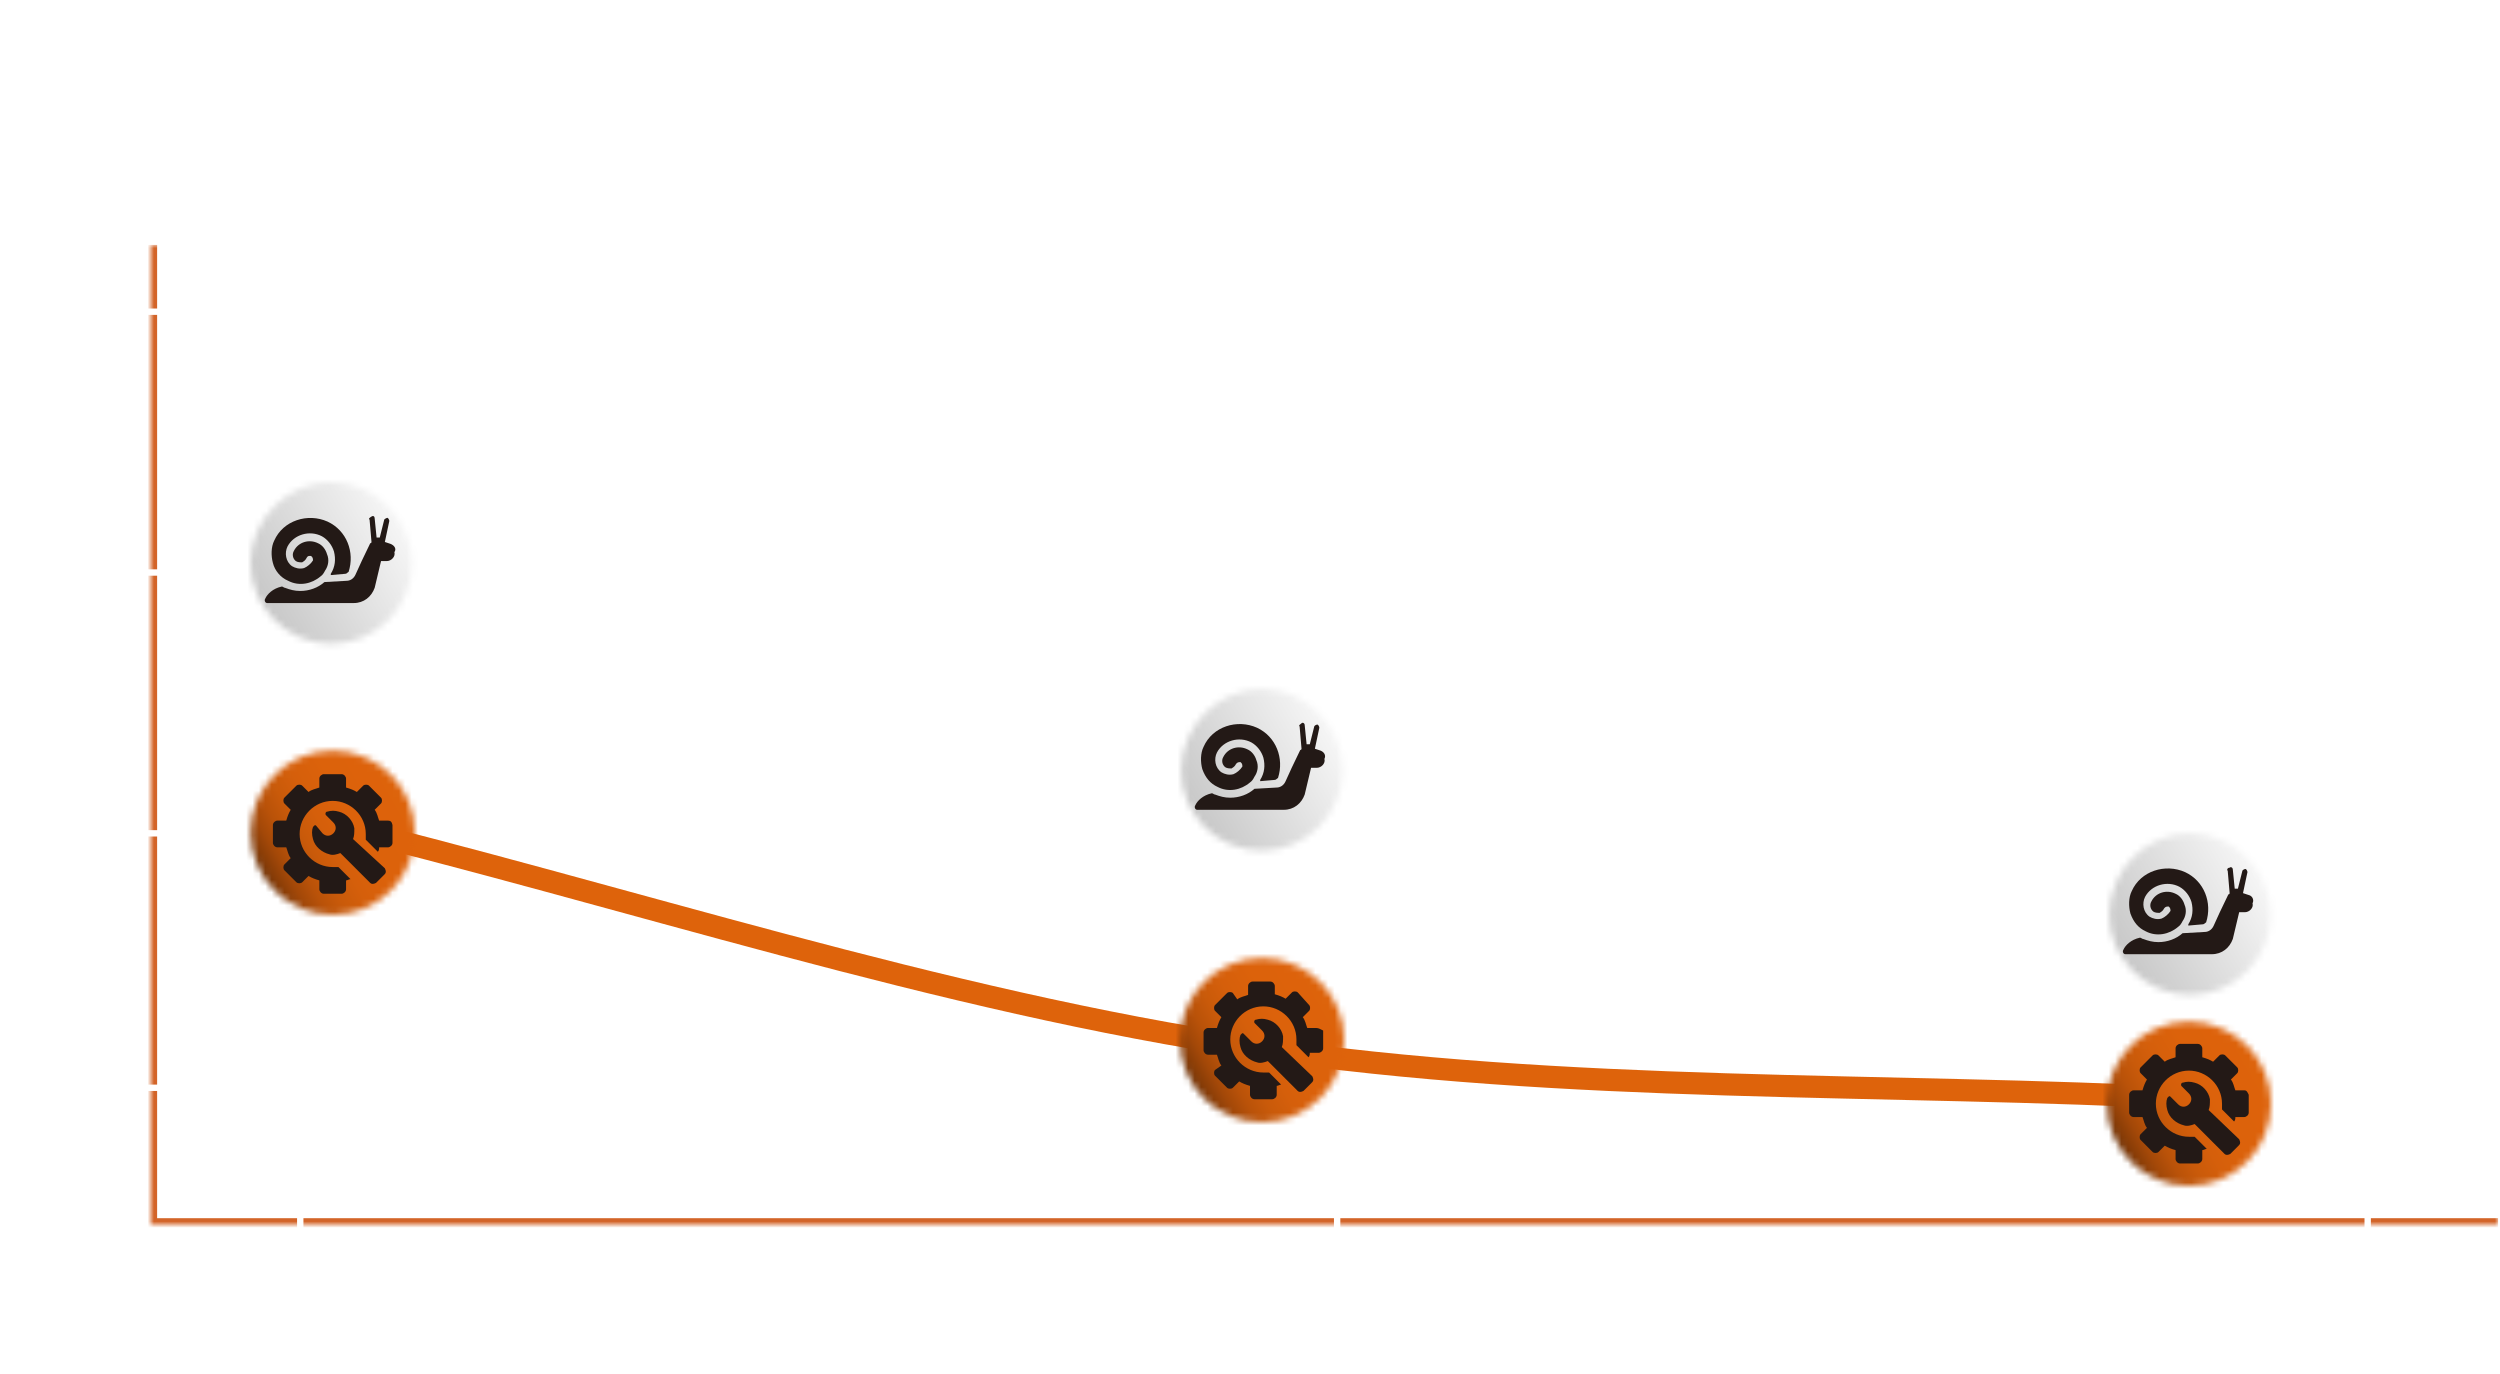 <?xml version="1.0" encoding="utf-8"?>
<!-- Generator: Adobe Illustrator 24.0.1, SVG Export Plug-In . SVG Version: 6.00 Build 0)  -->
<svg version="1.1" id="Layer_1" xmlns="http://www.w3.org/2000/svg" xmlns:xlink="http://www.w3.org/1999/xlink" x="0px" y="0px"
	 viewBox="0 0 393 216" style="enable-background:new 0 0 393 216;" xml:space="preserve">
<style type="text/css">
	.st0{fill:#FFFFFF;}
	.st1{fill:#FFFFFF;filter:url(#Adobe_OpacityMaskFilter);}
	.st2{mask:url(#path-2-inside-1_348_1346_1_);fill:#D36428;}
	.st3{fill:none;stroke:#FFFFFF;}
	.st4{fill:none;stroke:#FFFFFF;stroke-width:3.49;stroke-linecap:round;stroke-linejoin:round;stroke-miterlimit:10;}
	.st5{fill:#FFFFFF;filter:url(#Adobe_OpacityMaskFilter_1_);}
	.st6{mask:url(#mask4_348_1346_1_);}
	.st7{fill:#FFFFFF;filter:url(#Adobe_OpacityMaskFilter_2_);}
	.st8{mask:url(#mask5_348_1346_1_);}
	.st9{fill:url(#SVGID_1_);}
	.st10{fill:#231916;}
	.st11{fill:#FFFFFF;filter:url(#Adobe_OpacityMaskFilter_3_);}
	.st12{mask:url(#mask6_348_1346_1_);}
	.st13{fill:#FFFFFF;filter:url(#Adobe_OpacityMaskFilter_4_);}
	.st14{mask:url(#mask7_348_1346_1_);}
	.st15{fill:url(#SVGID_2_);}
	.st16{fill:#FFFFFF;filter:url(#Adobe_OpacityMaskFilter_5_);}
	.st17{mask:url(#mask8_348_1346_1_);}
	.st18{fill:#FFFFFF;filter:url(#Adobe_OpacityMaskFilter_6_);}
	.st19{mask:url(#mask9_348_1346_1_);}
	.st20{fill:url(#SVGID_3_);}
	.st21{fill:none;stroke:#DE630B;stroke-width:3.49;stroke-linecap:round;stroke-linejoin:round;stroke-miterlimit:10;}
	.st22{fill:#FFFFFF;filter:url(#Adobe_OpacityMaskFilter_7_);}
	.st23{mask:url(#mask0_348_1346_1_);}
	.st24{fill:#FFFFFF;filter:url(#Adobe_OpacityMaskFilter_8_);}
	.st25{mask:url(#mask1_348_1346_1_);}
	.st26{fill:url(#SVGID_4_);}
	.st27{fill:#FFFFFF;filter:url(#Adobe_OpacityMaskFilter_9_);}
	.st28{mask:url(#mask2_348_1346_1_);}
	.st29{fill:#FFFFFF;filter:url(#Adobe_OpacityMaskFilter_10_);}
	.st30{mask:url(#mask3_348_1346_1_);}
	.st31{fill:url(#SVGID_5_);}
	.st32{fill:#FFFFFF;filter:url(#Adobe_OpacityMaskFilter_11_);}
	.st33{mask:url(#mask10_348_1346_1_);}
	.st34{fill:#FFFFFF;filter:url(#Adobe_OpacityMaskFilter_12_);}
	.st35{mask:url(#mask11_348_1346_1_);}
	.st36{fill:url(#SVGID_6_);}
</style>
<g>
	<path class="st0" d="M10.6,12.6H4v5.9H1.5v-14H4v5.8h6.7V4.5h2.5v14h-2.5V12.6z M16.8,4.5h2.5v14h-2.5V4.5z M35.2,16.3
		c-0.4,0.4-0.7,0.7-1.1,1c-0.4,0.3-0.8,0.6-1.3,0.8c-0.5,0.2-1,0.4-1.5,0.5c-0.5,0.1-1.1,0.2-1.8,0.2c-1,0-2-0.2-2.8-0.6
		c-0.9-0.4-1.6-0.9-2.3-1.5c-0.6-0.7-1.1-1.4-1.5-2.3c-0.4-0.9-0.5-1.8-0.5-2.8c0-1,0.2-1.9,0.5-2.8c0.4-0.9,0.9-1.6,1.5-2.3
		c0.6-0.7,1.4-1.2,2.3-1.6c0.9-0.4,1.9-0.6,2.9-0.6c0.6,0,1.2,0.1,1.7,0.2c0.5,0.1,1,0.3,1.5,0.5c0.4,0.2,0.8,0.4,1.2,0.7
		c0.4,0.3,0.7,0.6,1.1,0.9l-1.6,1.8C33,7.8,32.4,7.4,31.8,7c-0.6-0.3-1.3-0.5-2.1-0.5c-0.7,0-1.3,0.1-1.9,0.4
		c-0.6,0.3-1,0.6-1.5,1.1c-0.4,0.4-0.7,1-1,1.6c-0.2,0.6-0.3,1.2-0.3,1.9c0,0.7,0.1,1.3,0.3,2c0.2,0.6,0.5,1.1,1,1.6
		c0.4,0.5,0.9,0.8,1.5,1.1c0.6,0.3,1.2,0.4,1.9,0.4c0.9,0,1.6-0.2,2.2-0.5c0.6-0.3,1.2-0.8,1.8-1.3L35.2,16.3z"/>
	<defs>
		<filter id="Adobe_OpacityMaskFilter" filterUnits="userSpaceOnUse" x="22.7" y="38.5" width="370" height="155">
			<feColorMatrix  type="matrix" values="1 0 0 0 0  0 1 0 0 0  0 0 1 0 0  0 0 0 1 0"/>
		</filter>
	</defs>
	<mask maskUnits="userSpaceOnUse" x="22.7" y="38.5" width="370" height="155" id="path-2-inside-1_348_1346_1_">
		<path class="st1" d="M23.7,38.5h369v154h-369V38.5z"/>
	</mask>
	<path class="st2" d="M23.7,192.5h-1v1h1V192.5z M392.7,191.5h-369v2h369V191.5z M24.7,192.5v-154h-2v154H24.7z"/>
	<path class="st0" d="M7.5,44.7l-0.6,0.9c-0.4-0.3-0.7-0.5-1.1-0.7c-0.4-0.2-0.8-0.3-1.2-0.3c-0.4,0-0.8,0.1-1.2,0.3
		c-0.4,0.2-0.7,0.5-0.9,0.9c-0.2,0.4-0.4,0.8-0.6,1.4c-0.1,0.5-0.2,1.1-0.2,1.7c0.1-0.2,0.3-0.4,0.4-0.6c0.2-0.2,0.4-0.3,0.6-0.5
		c0.2-0.1,0.5-0.3,0.8-0.3c0.3-0.1,0.6-0.1,1-0.1c0.5,0,0.9,0.1,1.3,0.2c0.4,0.1,0.8,0.3,1.1,0.6c0.3,0.3,0.6,0.6,0.7,1
		c0.2,0.4,0.3,0.8,0.3,1.2c0,0.5-0.1,0.9-0.3,1.3c-0.2,0.4-0.4,0.7-0.7,1c-0.3,0.3-0.7,0.5-1.1,0.7c-0.4,0.2-0.9,0.2-1.4,0.2
		c-0.5,0-1-0.1-1.5-0.3c-0.4-0.2-0.8-0.4-1.1-0.7c-0.2-0.2-0.4-0.4-0.5-0.6c-0.1-0.2-0.3-0.5-0.4-0.8c-0.1-0.3-0.2-0.6-0.2-1
		c-0.1-0.4-0.1-0.8-0.1-1.3c0-0.7,0.1-1.4,0.3-2.1c0.2-0.7,0.5-1.2,0.8-1.7C2,44.6,2.4,44.3,2.9,44c0.5-0.3,1.1-0.4,1.7-0.4
		c0.6,0,1.1,0.1,1.6,0.3C6.7,44.1,7.1,44.3,7.5,44.7z M6.7,50.5c0-0.3-0.1-0.6-0.2-0.8c-0.1-0.3-0.3-0.5-0.5-0.7
		c-0.2-0.2-0.5-0.3-0.8-0.4c-0.3-0.1-0.6-0.2-1-0.2c-0.4,0-0.7,0.1-1,0.2C3,48.7,2.8,48.8,2.6,49c-0.2,0.2-0.4,0.4-0.5,0.7
		C2,50,1.9,50.2,1.9,50.5c0,0.3,0.1,0.6,0.2,0.9c0.1,0.3,0.3,0.5,0.5,0.7c0.2,0.2,0.5,0.4,0.8,0.5c0.3,0.1,0.6,0.2,1,0.2
		c0.4,0,0.7-0.1,1-0.2c0.3-0.1,0.5-0.3,0.7-0.5c0.2-0.2,0.4-0.4,0.5-0.7C6.7,51.1,6.7,50.8,6.7,50.5z M17.9,48.6
		c0,0.7-0.1,1.3-0.3,2c-0.2,0.6-0.5,1.2-0.8,1.6c-0.4,0.5-0.8,0.8-1.3,1.1c-0.5,0.3-1.1,0.4-1.7,0.4c-0.6,0-1.2-0.1-1.7-0.4
		c-0.5-0.3-0.9-0.6-1.3-1.1c-0.4-0.5-0.6-1-0.8-1.6c-0.2-0.6-0.3-1.3-0.3-2c0-0.7,0.1-1.3,0.3-2c0.2-0.6,0.5-1.2,0.8-1.6
		c0.4-0.5,0.8-0.8,1.3-1.1c0.5-0.3,1.1-0.4,1.7-0.4c0.6,0,1.2,0.1,1.7,0.4c0.5,0.3,0.9,0.6,1.3,1.1c0.4,0.5,0.6,1,0.8,1.6
		C17.8,47.3,17.9,47.9,17.9,48.6z M16.8,48.6c0-0.5-0.1-1.1-0.2-1.5c-0.1-0.5-0.3-0.9-0.6-1.3c-0.3-0.4-0.6-0.7-1-0.9
		c-0.4-0.2-0.8-0.3-1.2-0.3c-0.5,0-0.9,0.1-1.2,0.3c-0.4,0.2-0.7,0.5-0.9,0.9c-0.3,0.4-0.4,0.8-0.6,1.3c-0.1,0.5-0.2,1-0.2,1.5
		c0,0.5,0.1,1.1,0.2,1.6c0.1,0.5,0.3,0.9,0.6,1.3c0.3,0.4,0.6,0.7,1,0.9c0.4,0.2,0.8,0.3,1.2,0.3c0.5,0,0.9-0.1,1.2-0.3
		c0.4-0.2,0.7-0.5,0.9-0.9c0.3-0.4,0.5-0.8,0.6-1.3C16.7,49.7,16.8,49.2,16.8,48.6z"/>
	<line class="st3" x1="20.7" y1="49" x2="27.7" y2="49"/>
	<path class="st0" d="M5.8,84.7h1v6.6h1.5v0.9H6.8v2.3H5.7v-2.3H0.6l-0.3-0.8L5.8,84.7z M5.7,91.3v-5.1l-4.1,5.1H5.7z M18.2,89.6
		c0,0.7-0.1,1.3-0.3,2c-0.2,0.6-0.5,1.2-0.8,1.6c-0.4,0.5-0.8,0.8-1.3,1.1c-0.5,0.3-1.1,0.4-1.7,0.4c-0.6,0-1.2-0.1-1.7-0.4
		c-0.5-0.3-0.9-0.6-1.3-1.1c-0.4-0.5-0.6-1-0.8-1.6c-0.2-0.6-0.3-1.3-0.3-2c0-0.7,0.1-1.3,0.3-2s0.5-1.2,0.8-1.6
		c0.4-0.5,0.8-0.8,1.3-1.1c0.5-0.3,1.1-0.4,1.7-0.4c0.6,0,1.2,0.1,1.7,0.4c0.5,0.3,0.9,0.6,1.3,1.1c0.4,0.5,0.6,1,0.8,1.6
		C18.1,88.3,18.2,88.9,18.2,89.6z M17.1,89.7c0-0.5-0.1-1.1-0.2-1.5c-0.1-0.5-0.3-0.9-0.6-1.3c-0.3-0.4-0.6-0.7-1-0.9
		c-0.4-0.2-0.8-0.3-1.2-0.3c-0.5,0-0.9,0.1-1.2,0.3c-0.4,0.2-0.7,0.5-0.9,0.9c-0.3,0.4-0.4,0.8-0.6,1.3c-0.1,0.5-0.2,1-0.2,1.5
		s0.1,1.1,0.2,1.6s0.3,0.9,0.6,1.3c0.3,0.4,0.6,0.7,1,0.9c0.4,0.2,0.8,0.3,1.2,0.3c0.5,0,0.9-0.1,1.2-0.3c0.4-0.2,0.7-0.5,0.9-0.9
		c0.3-0.4,0.5-0.8,0.6-1.3C17,90.7,17.1,90.2,17.1,89.7z"/>
	<line class="st3" x1="20.7" y1="90" x2="27.7" y2="90"/>
	<path class="st0" d="M8.8,170.6c0,0.7-0.1,1.3-0.3,2c-0.2,0.6-0.5,1.2-0.8,1.6c-0.4,0.5-0.8,0.8-1.3,1.1c-0.5,0.3-1.1,0.4-1.7,0.4
		c-0.6,0-1.2-0.1-1.7-0.4c-0.5-0.3-0.9-0.6-1.3-1.1c-0.4-0.5-0.6-1-0.8-1.6c-0.2-0.6-0.3-1.3-0.3-2s0.1-1.3,0.3-2
		c0.2-0.6,0.5-1.2,0.8-1.6c0.4-0.5,0.8-0.8,1.3-1.1s1.1-0.4,1.7-0.4c0.6,0,1.2,0.1,1.7,0.4c0.5,0.3,0.9,0.6,1.3,1.1
		c0.4,0.5,0.6,1,0.8,1.6C8.7,169.3,8.8,169.9,8.8,170.6z M7.7,170.6c0-0.5-0.1-1.1-0.2-1.5c-0.1-0.5-0.3-0.9-0.6-1.3
		c-0.3-0.4-0.6-0.7-1-0.9c-0.4-0.2-0.8-0.3-1.2-0.3c-0.5,0-0.9,0.1-1.2,0.3c-0.4,0.2-0.7,0.5-0.9,0.9c-0.3,0.4-0.4,0.8-0.6,1.3
		c-0.1,0.5-0.2,1-0.2,1.5s0.1,1.1,0.2,1.6s0.3,0.9,0.6,1.3s0.6,0.7,1,0.9c0.4,0.2,0.8,0.3,1.2,0.3c0.5,0,0.9-0.1,1.2-0.3
		c0.4-0.2,0.7-0.5,0.9-0.9c0.3-0.4,0.5-0.8,0.6-1.3C7.6,171.7,7.7,171.2,7.7,170.6z"/>
	<line class="st3" x1="20.7" y1="171" x2="27.7" y2="171"/>
	<path class="st0" d="M4,126.6c-0.6,0-1,0.1-1.4,0.4c-0.4,0.3-0.8,0.7-1.2,1.2l-0.8-0.6c0.2-0.3,0.5-0.6,0.7-0.9s0.5-0.5,0.8-0.7
		c0.3-0.2,0.6-0.3,0.9-0.4c0.3-0.1,0.7-0.1,1.2-0.1c0.4,0,0.9,0.1,1.2,0.2c0.4,0.1,0.7,0.3,1,0.6c0.3,0.2,0.5,0.5,0.6,0.9
		c0.1,0.3,0.2,0.7,0.2,1.1c0,0.4-0.1,0.7-0.2,1c-0.1,0.3-0.2,0.6-0.4,0.9c-0.2,0.3-0.5,0.6-0.8,0.9c-0.3,0.3-0.7,0.6-1.1,1L2,134.5
		h5.2v1H0.4v-0.9l3.6-3.1c0.4-0.3,0.7-0.6,1-0.9c0.3-0.3,0.5-0.5,0.6-0.8c0.2-0.2,0.3-0.5,0.3-0.7c0.1-0.2,0.1-0.5,0.1-0.7
		c0-0.3-0.1-0.5-0.2-0.8c-0.1-0.2-0.2-0.4-0.4-0.6c-0.2-0.2-0.4-0.3-0.6-0.4C4.5,126.6,4.3,126.6,4,126.6z M17.2,130.6
		c0,0.7-0.1,1.3-0.3,2c-0.2,0.6-0.5,1.2-0.8,1.6c-0.4,0.5-0.8,0.8-1.3,1.1c-0.5,0.3-1.1,0.4-1.7,0.4c-0.6,0-1.2-0.1-1.7-0.4
		c-0.5-0.3-0.9-0.6-1.3-1.1c-0.4-0.5-0.6-1-0.8-1.6c-0.2-0.6-0.3-1.3-0.3-2s0.1-1.3,0.3-2s0.5-1.2,0.8-1.6c0.4-0.5,0.8-0.8,1.3-1.1
		c0.5-0.3,1.1-0.4,1.7-0.4c0.6,0,1.2,0.1,1.7,0.4c0.5,0.3,0.9,0.6,1.3,1.1c0.4,0.5,0.6,1,0.8,1.6C17.1,129.3,17.2,129.9,17.2,130.6z
		 M16.1,130.6c0-0.5-0.1-1.1-0.2-1.5c-0.1-0.5-0.3-0.9-0.6-1.3c-0.3-0.4-0.6-0.7-1-0.9c-0.4-0.2-0.8-0.3-1.2-0.3
		c-0.5,0-0.9,0.1-1.2,0.3c-0.4,0.2-0.7,0.5-0.9,0.9c-0.3,0.4-0.4,0.8-0.6,1.3c-0.1,0.5-0.2,1-0.2,1.5s0.1,1.1,0.2,1.6
		c0.1,0.5,0.3,0.9,0.6,1.3c0.3,0.4,0.6,0.7,1,0.9c0.4,0.2,0.8,0.3,1.2,0.3c0.5,0,0.9-0.1,1.2-0.3c0.4-0.2,0.7-0.5,0.9-0.9
		c0.3-0.4,0.5-0.8,0.6-1.3C16,131.7,16.1,131.2,16.1,130.6z"/>
	<line class="st3" x1="20.7" y1="131" x2="27.7" y2="131"/>
	<path class="st0" d="M34,202.6c-0.6,0-1,0.1-1.4,0.4c-0.4,0.3-0.8,0.7-1.2,1.2l-0.8-0.6c0.2-0.3,0.5-0.6,0.7-0.9
		c0.2-0.3,0.5-0.5,0.8-0.7c0.3-0.2,0.6-0.3,0.9-0.4c0.3-0.1,0.7-0.1,1.2-0.1c0.4,0,0.9,0.1,1.2,0.2c0.4,0.1,0.7,0.3,1,0.6
		c0.3,0.2,0.5,0.5,0.6,0.9c0.1,0.3,0.2,0.7,0.2,1.1c0,0.4-0.1,0.7-0.2,1c-0.1,0.3-0.2,0.6-0.4,0.9c-0.2,0.3-0.5,0.6-0.8,0.9
		c-0.3,0.3-0.7,0.6-1.1,1l-2.6,2.3h5.2v1h-6.8v-0.9l3.6-3.1c0.4-0.3,0.7-0.6,1-0.9c0.3-0.3,0.5-0.5,0.6-0.8c0.2-0.2,0.3-0.5,0.3-0.7
		c0.1-0.2,0.1-0.5,0.1-0.7c0-0.3-0.1-0.5-0.2-0.8c-0.1-0.2-0.2-0.4-0.4-0.6c-0.2-0.2-0.4-0.3-0.6-0.4
		C34.5,202.6,34.3,202.6,34,202.6z M47.2,206.6c0,0.7-0.1,1.3-0.3,2c-0.2,0.6-0.5,1.2-0.8,1.6c-0.4,0.5-0.8,0.8-1.3,1.1
		c-0.5,0.3-1.1,0.4-1.7,0.4c-0.6,0-1.2-0.1-1.7-0.4c-0.5-0.3-0.9-0.6-1.3-1.1c-0.4-0.5-0.6-1-0.8-1.6c-0.2-0.6-0.3-1.3-0.3-2
		s0.1-1.3,0.3-2c0.2-0.6,0.5-1.2,0.8-1.6c0.4-0.5,0.8-0.8,1.3-1.1c0.5-0.3,1.1-0.4,1.7-0.4c0.6,0,1.2,0.1,1.7,0.4
		c0.5,0.3,0.9,0.6,1.3,1.1c0.4,0.5,0.6,1,0.8,1.6C47.1,205.3,47.2,205.9,47.2,206.6z M46.1,206.6c0-0.5-0.1-1.1-0.2-1.5
		c-0.1-0.5-0.3-0.9-0.6-1.3c-0.3-0.4-0.6-0.7-1-0.9c-0.4-0.2-0.8-0.3-1.2-0.3c-0.5,0-0.9,0.1-1.2,0.3c-0.4,0.2-0.7,0.5-0.9,0.9
		c-0.3,0.4-0.4,0.8-0.6,1.3c-0.1,0.5-0.2,1-0.2,1.5s0.1,1.1,0.2,1.6s0.3,0.9,0.6,1.3c0.3,0.4,0.6,0.7,1,0.9c0.4,0.2,0.8,0.3,1.2,0.3
		c0.5,0,0.9-0.1,1.2-0.3c0.4-0.2,0.7-0.5,0.9-0.9c0.3-0.4,0.5-0.8,0.6-1.3C46,207.7,46.1,207.2,46.1,206.6z M54,202.7h-4.8v-1h6.3
		v0.8l-3.1,3.4c0.4,0,0.8,0.1,1.2,0.2c0.4,0.1,0.7,0.3,1,0.5c0.3,0.2,0.5,0.5,0.7,0.8c0.2,0.3,0.3,0.7,0.3,1.2
		c0,0.4-0.1,0.8-0.3,1.2c-0.2,0.4-0.4,0.7-0.7,0.9c-0.3,0.3-0.6,0.5-1,0.6c-0.4,0.1-0.8,0.2-1.3,0.2c-0.8,0-1.5-0.2-2.1-0.5
		c-0.6-0.3-1.1-0.8-1.5-1.3l0.8-0.7c0.4,0.5,0.8,0.8,1.3,1.1c0.5,0.3,1,0.4,1.6,0.4c0.3,0,0.6,0,0.8-0.1c0.3-0.1,0.5-0.2,0.7-0.4
		c0.2-0.2,0.3-0.4,0.5-0.6c0.1-0.2,0.2-0.5,0.2-0.8c0-0.6-0.3-1.1-0.8-1.4c-0.5-0.3-1.2-0.5-2-0.5h-0.6l-0.2-0.7L54,202.7z
		 M65.7,206.6c0,0.7-0.1,1.3-0.3,2c-0.2,0.6-0.5,1.2-0.8,1.6c-0.4,0.5-0.8,0.8-1.3,1.1c-0.5,0.3-1.1,0.4-1.7,0.4
		c-0.6,0-1.2-0.1-1.7-0.4c-0.5-0.3-0.9-0.6-1.3-1.1c-0.4-0.5-0.6-1-0.8-1.6c-0.2-0.6-0.3-1.3-0.3-2s0.1-1.3,0.3-2
		c0.2-0.6,0.5-1.2,0.8-1.6c0.4-0.5,0.8-0.8,1.3-1.1c0.5-0.3,1.1-0.4,1.7-0.4c0.6,0,1.2,0.1,1.7,0.4c0.5,0.3,0.9,0.6,1.3,1.1
		c0.4,0.5,0.6,1,0.8,1.6C65.6,205.3,65.7,205.9,65.7,206.6z M64.5,206.6c0-0.5-0.1-1.1-0.2-1.5c-0.1-0.5-0.3-0.9-0.6-1.3
		s-0.6-0.7-1-0.9c-0.4-0.2-0.8-0.3-1.2-0.3c-0.5,0-0.9,0.1-1.2,0.3c-0.4,0.2-0.7,0.5-0.9,0.9c-0.3,0.4-0.4,0.8-0.6,1.3
		c-0.1,0.5-0.2,1-0.2,1.5s0.1,1.1,0.2,1.6s0.3,0.9,0.6,1.3c0.3,0.4,0.6,0.7,1,0.9c0.4,0.2,0.8,0.3,1.2,0.3c0.5,0,0.9-0.1,1.2-0.3
		c0.4-0.2,0.7-0.5,0.9-0.9c0.3-0.4,0.5-0.8,0.6-1.3C64.5,207.7,64.5,207.2,64.5,206.6z"/>
	<line class="st3" x1="47.2" y1="195.5" x2="47.2" y2="188.5"/>
	<path class="st0" d="M196,202.6c-0.6,0-1,0.1-1.4,0.4c-0.4,0.3-0.8,0.7-1.2,1.2l-0.8-0.6c0.2-0.3,0.5-0.6,0.7-0.9
		c0.2-0.3,0.5-0.5,0.8-0.7c0.3-0.2,0.6-0.3,0.9-0.4c0.3-0.1,0.7-0.1,1.2-0.1c0.4,0,0.9,0.1,1.2,0.2c0.4,0.1,0.7,0.3,1,0.6
		c0.3,0.2,0.5,0.5,0.6,0.9c0.1,0.3,0.2,0.7,0.2,1.1c0,0.4-0.1,0.7-0.2,1c-0.1,0.3-0.2,0.6-0.4,0.9c-0.2,0.3-0.5,0.6-0.8,0.9
		c-0.3,0.3-0.7,0.6-1.1,1l-2.6,2.3h5.2v1h-6.8v-0.9l3.6-3.1c0.4-0.3,0.7-0.6,1-0.9c0.3-0.3,0.5-0.5,0.6-0.8c0.2-0.2,0.3-0.5,0.4-0.7
		c0.1-0.2,0.1-0.5,0.1-0.7c0-0.3-0.1-0.5-0.2-0.8c-0.1-0.2-0.2-0.4-0.4-0.6c-0.2-0.2-0.4-0.3-0.6-0.4
		C196.5,202.6,196.3,202.6,196,202.6z M209.2,206.6c0,0.7-0.1,1.3-0.3,2c-0.2,0.6-0.5,1.2-0.8,1.6c-0.4,0.5-0.8,0.8-1.3,1.1
		c-0.5,0.3-1.1,0.4-1.7,0.4c-0.6,0-1.2-0.1-1.7-0.4c-0.5-0.3-0.9-0.6-1.3-1.1c-0.4-0.5-0.6-1-0.8-1.6c-0.2-0.6-0.3-1.3-0.3-2
		s0.1-1.3,0.3-2c0.2-0.6,0.5-1.2,0.8-1.6c0.4-0.5,0.8-0.8,1.3-1.1s1.1-0.4,1.7-0.4c0.6,0,1.2,0.1,1.7,0.4c0.5,0.3,0.9,0.6,1.3,1.1
		c0.4,0.5,0.6,1,0.8,1.6C209.1,205.3,209.2,205.9,209.2,206.6z M208.1,206.6c0-0.5-0.1-1.1-0.2-1.5c-0.1-0.5-0.3-0.9-0.6-1.3
		s-0.6-0.7-1-0.9c-0.4-0.2-0.8-0.3-1.2-0.3s-0.9,0.1-1.2,0.3c-0.4,0.2-0.7,0.5-0.9,0.9c-0.3,0.4-0.4,0.8-0.6,1.3
		c-0.1,0.5-0.2,1-0.2,1.5s0.1,1.1,0.2,1.6s0.3,0.9,0.6,1.3s0.6,0.7,1,0.9c0.4,0.2,0.8,0.3,1.2,0.3s0.9-0.1,1.2-0.3
		c0.4-0.2,0.7-0.5,0.9-0.9c0.3-0.4,0.5-0.8,0.6-1.3C208,207.7,208.1,207.2,208.1,206.6z M216.2,201.7h1v6.6h1.5v0.9h-1.5v2.3h-1.1
		v-2.3H211l-0.3-0.8L216.2,201.7z M216.1,208.3v-5.1l-4.1,5.1H216.1z M228.6,206.6c0,0.7-0.1,1.3-0.3,2c-0.2,0.6-0.5,1.2-0.8,1.6
		c-0.4,0.5-0.8,0.8-1.3,1.1c-0.5,0.3-1.1,0.4-1.7,0.4c-0.6,0-1.2-0.1-1.7-0.4c-0.5-0.3-0.9-0.6-1.3-1.1c-0.4-0.5-0.6-1-0.8-1.6
		c-0.2-0.6-0.3-1.3-0.3-2s0.1-1.3,0.3-2c0.2-0.6,0.5-1.2,0.8-1.6c0.4-0.5,0.8-0.8,1.3-1.1c0.5-0.3,1.1-0.4,1.7-0.4
		c0.6,0,1.2,0.1,1.7,0.4c0.5,0.3,0.9,0.6,1.3,1.1c0.4,0.5,0.6,1,0.8,1.6C228.5,205.3,228.6,205.9,228.6,206.6z M227.5,206.6
		c0-0.5-0.1-1.1-0.2-1.5c-0.1-0.5-0.3-0.9-0.6-1.3c-0.3-0.4-0.6-0.7-1-0.9c-0.4-0.2-0.8-0.3-1.2-0.3c-0.5,0-0.9,0.1-1.2,0.3
		c-0.4,0.2-0.7,0.5-0.9,0.9c-0.3,0.4-0.4,0.8-0.6,1.3c-0.1,0.5-0.2,1-0.2,1.5s0.1,1.1,0.2,1.6s0.3,0.9,0.6,1.3
		c0.3,0.4,0.6,0.7,1,0.9c0.4,0.2,0.8,0.3,1.2,0.3c0.5,0,0.9-0.1,1.2-0.3c0.4-0.2,0.7-0.5,0.9-0.9c0.3-0.4,0.5-0.8,0.6-1.3
		C227.4,207.7,227.5,207.2,227.5,206.6z"/>
	<line class="st3" x1="210.2" y1="195.5" x2="210.2" y2="188.5"/>
	<path class="st0" d="M359,202.6c-0.6,0-1,0.1-1.4,0.4c-0.4,0.3-0.8,0.7-1.2,1.2l-0.8-0.6c0.2-0.3,0.5-0.6,0.7-0.9
		c0.2-0.3,0.5-0.5,0.8-0.7c0.3-0.2,0.6-0.3,0.9-0.4c0.3-0.1,0.7-0.1,1.2-0.1c0.4,0,0.9,0.1,1.2,0.2c0.4,0.1,0.7,0.3,1,0.6
		c0.3,0.2,0.5,0.5,0.6,0.9c0.1,0.3,0.2,0.7,0.2,1.1c0,0.4-0.1,0.7-0.2,1c-0.1,0.3-0.2,0.6-0.4,0.9c-0.2,0.3-0.5,0.6-0.8,0.9
		c-0.3,0.3-0.7,0.6-1.1,1l-2.6,2.3h5.2v1h-6.8v-0.9l3.6-3.1c0.4-0.3,0.7-0.6,1-0.9c0.3-0.3,0.5-0.5,0.6-0.8c0.2-0.2,0.3-0.5,0.4-0.7
		c0.1-0.2,0.1-0.5,0.1-0.7c0-0.3-0.1-0.5-0.2-0.8c-0.1-0.2-0.2-0.4-0.4-0.6c-0.2-0.2-0.4-0.3-0.6-0.4
		C359.5,202.6,359.3,202.6,359,202.6z M372.2,206.6c0,0.7-0.1,1.3-0.3,2c-0.2,0.6-0.5,1.2-0.8,1.6c-0.4,0.5-0.8,0.8-1.3,1.1
		c-0.5,0.3-1.1,0.4-1.7,0.4c-0.6,0-1.2-0.1-1.7-0.4c-0.5-0.3-0.9-0.6-1.3-1.1c-0.4-0.5-0.6-1-0.8-1.6c-0.2-0.6-0.3-1.3-0.3-2
		s0.1-1.3,0.3-2c0.2-0.6,0.5-1.2,0.8-1.6c0.4-0.5,0.8-0.8,1.3-1.1s1.1-0.4,1.7-0.4c0.6,0,1.2,0.1,1.7,0.4c0.5,0.3,0.9,0.6,1.3,1.1
		c0.4,0.5,0.6,1,0.8,1.6C372.1,205.3,372.2,205.9,372.2,206.6z M371.1,206.6c0-0.5-0.1-1.1-0.2-1.5c-0.1-0.5-0.3-0.9-0.6-1.3
		c-0.3-0.4-0.6-0.7-1-0.9c-0.4-0.2-0.8-0.3-1.2-0.3s-0.9,0.1-1.2,0.3c-0.4,0.2-0.7,0.5-0.9,0.9c-0.3,0.4-0.4,0.8-0.6,1.3
		c-0.1,0.5-0.2,1-0.2,1.5s0.1,1.1,0.2,1.6c0.1,0.5,0.3,0.9,0.6,1.3c0.3,0.4,0.6,0.7,1,0.9c0.4,0.2,0.8,0.3,1.2,0.3s0.9-0.1,1.2-0.3
		c0.4-0.2,0.7-0.5,0.9-0.9c0.3-0.4,0.5-0.8,0.6-1.3C371,207.7,371.1,207.2,371.1,206.6z M374.5,206.5l0.3-4.8h5.6v1h-4.7l-0.2,3.1
		c0.3-0.1,0.6-0.2,0.9-0.3c0.3-0.1,0.7-0.1,1.1-0.1c0.5,0,0.9,0.1,1.3,0.2c0.4,0.1,0.8,0.3,1.1,0.6c0.3,0.3,0.5,0.6,0.7,0.9
		c0.2,0.4,0.3,0.8,0.3,1.3c0,0.5-0.1,0.9-0.3,1.3c-0.2,0.4-0.4,0.7-0.7,1c-0.3,0.3-0.7,0.5-1.1,0.7c-0.4,0.1-0.9,0.2-1.4,0.2
		c-0.7,0-1.3-0.1-1.9-0.4c-0.6-0.3-1.1-0.7-1.6-1.1l0.7-0.8c0.4,0.4,0.9,0.8,1.3,1c0.5,0.2,1,0.4,1.5,0.4c0.3,0,0.7-0.1,1-0.2
		c0.3-0.1,0.6-0.3,0.8-0.5c0.2-0.2,0.4-0.4,0.5-0.7c0.1-0.3,0.2-0.6,0.2-0.9c0-0.3-0.1-0.6-0.2-0.8c-0.1-0.3-0.3-0.5-0.5-0.6
		c-0.2-0.2-0.5-0.3-0.8-0.4c-0.3-0.1-0.6-0.2-1-0.2c-0.4,0-0.8,0.1-1.1,0.2c-0.3,0.1-0.6,0.2-0.9,0.4L374.5,206.5z M390.8,206.6
		c0,0.7-0.1,1.3-0.3,2c-0.2,0.6-0.5,1.2-0.8,1.6c-0.4,0.5-0.8,0.8-1.3,1.1c-0.5,0.3-1.1,0.4-1.7,0.4c-0.6,0-1.2-0.1-1.7-0.4
		c-0.5-0.3-0.9-0.6-1.3-1.1c-0.4-0.5-0.6-1-0.8-1.6c-0.2-0.6-0.3-1.3-0.3-2s0.1-1.3,0.3-2c0.2-0.6,0.5-1.2,0.8-1.6
		c0.4-0.5,0.8-0.8,1.3-1.1s1.1-0.4,1.7-0.4c0.6,0,1.2,0.1,1.7,0.4c0.5,0.3,0.9,0.6,1.3,1.1c0.4,0.5,0.6,1,0.8,1.6
		C390.7,205.3,390.8,205.9,390.8,206.6z M389.7,206.6c0-0.5-0.1-1.1-0.2-1.5c-0.1-0.5-0.3-0.9-0.6-1.3c-0.3-0.4-0.6-0.7-1-0.9
		c-0.4-0.2-0.8-0.3-1.2-0.3c-0.5,0-0.9,0.1-1.2,0.3c-0.4,0.2-0.7,0.5-0.9,0.9c-0.3,0.4-0.4,0.8-0.6,1.3c-0.1,0.5-0.2,1-0.2,1.5
		s0.1,1.1,0.2,1.6c0.1,0.5,0.3,0.9,0.6,1.3s0.6,0.7,1,0.9c0.4,0.2,0.8,0.3,1.2,0.3s0.9-0.1,1.2-0.3c0.4-0.2,0.7-0.5,0.9-0.9
		c0.3-0.4,0.5-0.8,0.6-1.3C389.6,207.7,389.7,207.2,389.7,206.6z"/>
	<line class="st3" x1="372.2" y1="195.5" x2="372.2" y2="188.5"/>
	<g id="item-STS-1" data-legend-group="true">
		<path class="st4" d="M49,88.7c49.4,10.6,98.8,22.7,148.2,31.9c49.4,9.2,98.8,16.1,148.1,23.9"/>
		<defs>
			<filter id="Adobe_OpacityMaskFilter_1_" filterUnits="userSpaceOnUse" x="28.4" y="64.8" width="47.5" height="47.5">
				<feColorMatrix  type="matrix" values="1 0 0 0 0  0 1 0 0 0  0 0 1 0 0  0 0 0 1 0"/>
			</filter>
		</defs>
		<mask maskUnits="userSpaceOnUse" x="28.4" y="64.8" width="47.5" height="47.5" id="mask4_348_1346_1_">
			<path class="st5" d="M80.6,63.5H23.7V103h56.9V63.5z"/>
		</mask>
		<g class="st6">
			<defs>
				<filter id="Adobe_OpacityMaskFilter_2_" filterUnits="userSpaceOnUse" x="28.4" y="64.8" width="47.5" height="47.5">
					<feColorMatrix  type="matrix" values="1 0 0 0 0  0 1 0 0 0  0 0 1 0 0  0 0 0 1 0"/>
				</filter>
			</defs>
			<mask maskUnits="userSpaceOnUse" x="28.4" y="64.8" width="47.5" height="47.5" id="mask5_348_1346_1_">
				<path class="st7" d="M52.1,101.2c7,0,12.7-5.8,12.7-12.7c0-7-5.8-12.7-12.7-12.7s-12.7,5.8-12.7,12.7
					C39.4,95.5,45.2,101.2,52.1,101.2z"/>
			</mask>
			<g class="st8">
				
					<linearGradient id="SVGID_1_" gradientUnits="userSpaceOnUse" x1="37.069" y1="120.885" x2="67.205" y2="138.284" gradientTransform="matrix(1 0 0 -1 0 218)">
					<stop  offset="0" style="stop-color:#BFBFBF"/>
					<stop  offset="1" style="stop-color:#FFFFFF"/>
				</linearGradient>
				<path class="st9" d="M28.4,82l30-17.3l17.4,30l-30.2,17.5L28.4,82z"/>
			</g>
			<path class="st10" d="M45.3,91.3c1.7,0.9,3.7,0.5,5.1-0.7c0.3-0.2,0.5-0.5,0.7-0.9c0.5-0.7,0.7-1.7,0.3-2.6
				c-0.2-0.7-0.7-1.4-1.4-1.7c-1.4-0.7-3.1-0.2-3.8,1.2c-0.3,0.5-0.2,1.2,0.3,1.6c0.3,0.2,0.7,0.2,1,0.2c0.3-0.2,0.5-0.3,0.7-0.7
				s0.5-0.3,0.7-0.3c0.3,0.2,0.3,0.5,0.3,0.7c-0.3,0.5-0.9,1-1.4,1.2c-0.7,0.2-1.4,0-1.9-0.3c-1-0.7-1.2-2.1-0.7-3.1
				c1-1.9,3.5-2.6,5.4-1.6c0.9,0.5,1.6,1.4,1.9,2.4c0.3,1.2,0.2,2.4-0.5,3.5c0,0,0,0,0,0.2l2.3-0.2c0.2,0,0.3-0.2,0.5-0.3
				c1-3.1-0.3-6.5-3.3-7.9c-3.1-1.4-7-0.2-8.4,3c-0.5,1-0.5,2.4-0.2,3.5C43.2,89.7,44.1,90.8,45.3,91.3z"/>
			<path class="st10" d="M61.4,85.5l-0.9-0.3l0.7-3.3c0-0.2-0.2-0.5-0.3-0.5s-0.5,0.2-0.5,0.3l-0.7,2.8c-0.2,0-0.2,0-0.3,0h-0.2
				l-0.3-3c0-0.3-0.2-0.5-0.5-0.3c-0.3,0.2-0.5,0.3-0.3,0.5l0.3,3.5c0,0,0,0.2-0.2,0.2c-0.7,1.4-2.1,4.4-2.3,4.9
				c-0.3,0.7-0.9,1-1.4,1l-3.5,0.2c-1,0.9-2.4,1.4-3.8,1.4c-0.9,0-1.6-0.2-2.4-0.5c-0.2,0-0.3-0.2-0.5-0.2c-1.4,0.3-2.3,1.2-2.6,1.9
				c-0.2,0.3,0,0.7,0.3,0.7h13.6c1.6,0,2.8-1,3.3-2.4l1-4.2h0.9c0.7,0,1.4-0.7,1.2-1.4C62.4,86.2,61.9,85.7,61.4,85.5z"/>
		</g>
		<defs>
			<filter id="Adobe_OpacityMaskFilter_3_" filterUnits="userSpaceOnUse" x="174.6" y="97.2" width="47.5" height="47.6">
				<feColorMatrix  type="matrix" values="1 0 0 0 0  0 1 0 0 0  0 0 1 0 0  0 0 0 1 0"/>
			</filter>
		</defs>
		<mask maskUnits="userSpaceOnUse" x="174.6" y="97.2" width="47.5" height="47.6" id="mask6_348_1346_1_">
			<path class="st11" d="M226.8,96h-56.9v39.4h56.9V96z"/>
		</mask>
		<g class="st12">
			<defs>
				<filter id="Adobe_OpacityMaskFilter_4_" filterUnits="userSpaceOnUse" x="174.6" y="97.2" width="47.5" height="47.6">
					<feColorMatrix  type="matrix" values="1 0 0 0 0  0 1 0 0 0  0 0 1 0 0  0 0 0 1 0"/>
				</filter>
			</defs>
			<mask maskUnits="userSpaceOnUse" x="174.6" y="97.2" width="47.5" height="47.6" id="mask7_348_1346_1_">
				<path class="st13" d="M198.4,133.7c7,0,12.7-5.8,12.7-12.7c0-7-5.8-12.7-12.7-12.7s-12.7,5.8-12.7,12.7
					C185.6,127.9,191.2,133.7,198.4,133.7z"/>
			</mask>
			<g class="st14">
				
					<linearGradient id="SVGID_2_" gradientUnits="userSpaceOnUse" x1="183.289" y1="88.308" x2="213.425" y2="105.707" gradientTransform="matrix(1 0 0 -1 0 218)">
					<stop  offset="0" style="stop-color:#BFBFBF"/>
					<stop  offset="1" style="stop-color:#FFFFFF"/>
				</linearGradient>
				<path class="st15" d="M174.6,114.7l30-17.5l17.4,30.2l-30.2,17.4L174.6,114.7z"/>
			</g>
			<path class="st10" d="M191.4,123.7c1.7,0.9,3.7,0.5,5.1-0.7c0.3-0.2,0.5-0.5,0.7-0.9c0.5-0.7,0.7-1.7,0.3-2.6
				c-0.2-0.7-0.7-1.4-1.4-1.7c-1.4-0.7-3.1-0.2-3.8,1.2c-0.3,0.5-0.2,1.2,0.3,1.6c0.3,0.2,0.7,0.2,1,0.2c0.3-0.2,0.5-0.3,0.7-0.7
				c0.2-0.3,0.5-0.3,0.7-0.3c0.3,0.2,0.3,0.5,0.3,0.7c-0.3,0.5-0.9,1-1.4,1.2c-0.7,0.2-1.4,0-1.9-0.3c-1-0.7-1.2-2.1-0.7-3.1
				c1-1.9,3.5-2.6,5.4-1.6c0.9,0.5,1.6,1.4,1.9,2.4c0.3,1.2,0.2,2.4-0.5,3.5c0,0,0,0,0,0.2l2.3-0.2c0.2,0,0.3-0.2,0.5-0.3
				c1-3.1-0.3-6.5-3.3-7.9c-3.1-1.4-7-0.2-8.4,3c-0.5,1-0.5,2.4-0.2,3.5C189.5,122.3,190.3,123.2,191.4,123.7z"/>
			<path class="st10" d="M207.6,118l-0.9-0.3l0.7-3.3c0-0.2-0.2-0.5-0.3-0.5c-0.2,0-0.5,0.2-0.5,0.3l-0.7,2.8c-0.2,0-0.2,0-0.3,0
				h-0.2l-0.3-3c0-0.3-0.3-0.5-0.5-0.3c-0.2,0.2-0.5,0.3-0.3,0.5l0.3,3.5c0,0,0,0.2-0.2,0.2c-0.7,1.4-2.1,4.4-2.3,4.9
				c-0.3,0.7-0.9,1-1.4,1l-3.5,0.2c-1,0.9-2.4,1.4-3.8,1.4c-0.9,0-1.6-0.2-2.4-0.5c-0.2,0-0.3-0.2-0.5-0.2c-1.4,0.3-2.3,1.2-2.6,1.9
				c-0.2,0.3,0,0.7,0.3,0.7h13.6c1.6,0,2.8-1,3.3-2.4l1-4.2h0.9c0.7,0,1.4-0.7,1.2-1.4C208.5,118.7,208.1,118.2,207.6,118z"/>
		</g>
		<defs>
			<filter id="Adobe_OpacityMaskFilter_5_" filterUnits="userSpaceOnUse" x="320.5" y="119.9" width="47.5" height="47.5">
				<feColorMatrix  type="matrix" values="1 0 0 0 0  0 1 0 0 0  0 0 1 0 0  0 0 0 1 0"/>
			</filter>
		</defs>
		<mask maskUnits="userSpaceOnUse" x="320.5" y="119.9" width="47.5" height="47.5" id="mask8_348_1346_1_">
			<path class="st16" d="M372.7,118.7h-56.9v39.4h56.9V118.7z"/>
		</mask>
		<g class="st17">
			<defs>
				<filter id="Adobe_OpacityMaskFilter_6_" filterUnits="userSpaceOnUse" x="320.5" y="119.9" width="47.5" height="47.5">
					<feColorMatrix  type="matrix" values="1 0 0 0 0  0 1 0 0 0  0 0 1 0 0  0 0 0 1 0"/>
				</filter>
			</defs>
			<mask maskUnits="userSpaceOnUse" x="320.5" y="119.9" width="47.5" height="47.5" id="mask9_348_1346_1_">
				<path class="st18" d="M344.3,156.4c7,0,12.7-5.8,12.7-12.7c0-7-5.8-12.7-12.7-12.7c-7,0-12.7,5.8-12.7,12.7
					C331.5,150.6,337.3,156.4,344.3,156.4z"/>
			</mask>
			<g class="st19">
				
					<linearGradient id="SVGID_3_" gradientUnits="userSpaceOnUse" x1="329.202" y1="65.651" x2="359.324" y2="83.042" gradientTransform="matrix(1 0 0 -1 0 218)">
					<stop  offset="0" style="stop-color:#BFBFBF"/>
					<stop  offset="1" style="stop-color:#FFFFFF"/>
				</linearGradient>
				<path class="st20" d="M320.5,137.3l30-17.4l17.5,30.2l-30.2,17.3L320.5,137.3z"/>
			</g>
			<path class="st10" d="M337.3,146.4c1.7,0.9,3.7,0.5,5.1-0.7c0.3-0.2,0.5-0.5,0.7-0.9c0.5-0.7,0.7-1.7,0.3-2.6
				c-0.2-0.7-0.7-1.4-1.4-1.7c-1.4-0.7-3.1-0.2-3.8,1.2c-0.3,0.5-0.2,1.2,0.3,1.6c0.3,0.2,0.7,0.2,1,0.2c0.3-0.2,0.5-0.3,0.7-0.7
				c0.2-0.3,0.5-0.3,0.7-0.3c0.3,0.2,0.3,0.5,0.3,0.7c-0.3,0.5-0.9,1-1.4,1.2c-0.7,0.2-1.4,0-1.9-0.3c-1-0.7-1.2-2.1-0.7-3.1
				c1-1.9,3.5-2.6,5.4-1.6c0.9,0.5,1.6,1.4,1.9,2.4c0.3,1.2,0.2,2.4-0.5,3.5c0,0,0,0,0,0.2l2.3-0.2c0.2,0,0.3-0.2,0.5-0.3
				c1-3.1-0.3-6.5-3.3-7.9c-3.1-1.4-7-0.2-8.4,3c-0.5,1-0.5,2.4-0.2,3.5C335.4,145,336.2,145.9,337.3,146.4z"/>
			<path class="st10" d="M353.5,140.7l-0.9-0.3l0.7-3.3c0-0.2-0.2-0.5-0.3-0.5c-0.2,0-0.5,0.2-0.5,0.3l-0.7,2.8c-0.2,0-0.2,0-0.3,0
				h-0.2l-0.3-3c0-0.3-0.3-0.5-0.5-0.3c-0.3,0-0.5,0.3-0.3,0.5l0.3,3.5c0,0,0,0.2-0.2,0.2c-0.7,1.4-2.1,4.4-2.3,4.9
				c-0.3,0.7-0.9,1-1.4,1l-3.5,0.2c-1,0.9-2.4,1.4-3.8,1.4c-0.9,0-1.6-0.2-2.4-0.5c-0.2,0-0.3-0.2-0.5-0.2c-1.4,0.3-2.3,1.2-2.6,1.9
				c-0.2,0.3,0,0.7,0.3,0.7h13.6c1.6,0,2.8-1,3.3-2.4l1-4.2h0.9c0.7,0,1.4-0.7,1.2-1.4C354.4,141.4,354,140.8,353.5,140.7z"/>
		</g>
	</g>
	<g id="item-DTS-1" data-legend-group="true">
		<path class="st21" d="M49,128.8c49.4,12,98.8,28.6,148.2,35.9c49.4,7.3,98.8,5.4,148.1,8"/>
		<defs>
			<filter id="Adobe_OpacityMaskFilter_7_" filterUnits="userSpaceOnUse" x="174.3" y="139.4" width="48.2" height="48.2">
				<feColorMatrix  type="matrix" values="1 0 0 0 0  0 1 0 0 0  0 0 1 0 0  0 0 0 1 0"/>
			</filter>
		</defs>
		<mask maskUnits="userSpaceOnUse" x="174.3" y="139.4" width="48.2" height="48.2" id="mask0_348_1346_1_">
			<path class="st22" d="M227,138.4h-57.2v39.8H227V138.4z"/>
		</mask>
		<g class="st23">
			<defs>
				<filter id="Adobe_OpacityMaskFilter_8_" filterUnits="userSpaceOnUse" x="174.3" y="139.4" width="48.2" height="48.2">
					<feColorMatrix  type="matrix" values="1 0 0 0 0  0 1 0 0 0  0 0 1 0 0  0 0 0 1 0"/>
				</filter>
			</defs>
			<mask maskUnits="userSpaceOnUse" x="174.3" y="139.4" width="48.2" height="48.2" id="mask1_348_1346_1_">
				<path class="st24" d="M198.4,176.4c7.2,0,12.9-5.8,12.9-12.9c0-7.2-5.8-12.9-12.9-12.9c-7.2,0-12.9,5.8-12.9,12.9
					C185.5,170.7,191.2,176.4,198.4,176.4z"/>
			</mask>
			<g class="st25">
				
					<linearGradient id="SVGID_4_" gradientUnits="userSpaceOnUse" x1="183.159" y1="45.693" x2="213.658" y2="63.302" gradientTransform="matrix(1 0 0 -1 0 218)">
					<stop  offset="0" style="stop-color:#000000"/>
					<stop  offset="2.248660e-02" style="stop-color:#180B01"/>
					<stop  offset="6.669930e-02" style="stop-color:#411D03"/>
					<stop  offset="0.116" style="stop-color:#672E05"/>
					<stop  offset="0.17" style="stop-color:#873C07"/>
					<stop  offset="0.23" style="stop-color:#A34808"/>
					<stop  offset="0.297" style="stop-color:#B95209"/>
					<stop  offset="0.376" style="stop-color:#C95A0A"/>
					<stop  offset="0.473" style="stop-color:#D55F0B"/>
					<stop  offset="0.61" style="stop-color:#DC620B"/>
					<stop  offset="0.988" style="stop-color:#DE630B"/>
					<stop  offset="1" style="stop-color:#DE630B"/>
				</linearGradient>
				<path class="st26" d="M174.3,157.1l30.5-17.6l17.6,30.5l-30.5,17.6L174.3,157.1z"/>
			</g>
			<path class="st10" d="M206.9,161.6h-1.4c-0.2-0.5-0.3-1.2-0.7-1.7l1-1c0.2-0.2,0.2-0.7,0-0.9L204,156c-0.2-0.2-0.7-0.2-0.9,0
				l-1,1c-0.5-0.3-1-0.5-1.7-0.7V155c0-0.3-0.3-0.7-0.7-0.7h-2.8c-0.3,0-0.7,0.3-0.7,0.7v1.4c-0.5,0.2-1.2,0.3-1.7,0.7l-0.7-1
				c-0.2-0.2-0.7-0.2-0.9,0l-1.9,1.9c-0.2,0.2-0.2,0.7,0,0.9l1,1c-0.3,0.5-0.5,1-0.7,1.7h-1.4c-0.3,0-0.7,0.3-0.7,0.7v2.8
				c0,0.3,0.3,0.7,0.7,0.7h1.4c0.2,0.5,0.3,1.2,0.7,1.7l-1,0.7c-0.2,0.2-0.2,0.7,0,0.9l1.9,1.9c0.2,0.2,0.7,0.2,0.9,0l1-1
				c0.5,0.3,1,0.5,1.7,0.7v1.4c0,0.3,0.3,0.7,0.7,0.7h2.8c0.3,0,0.7-0.3,0.7-0.7v-1.4c0.2,0,0.5-0.2,0.7-0.2l-1.9-1.9
				c-0.2,0-0.5,0-0.9,0c-2.8,0-5.2-2.3-5.2-5.2c0-2.8,2.3-5.2,5.2-5.2c2.8,0,5.2,2.3,5.2,5.2c0,0.3,0,0.5,0,0.9l1.9,1.9
				c0.2-0.2,0.2-0.5,0.2-0.7h1.4c0.3,0,0.7-0.3,0.7-0.7V162C207.6,161.8,207.3,161.6,206.9,161.6z"/>
			<path class="st10" d="M201.5,164.6c0.2-0.5,0.2-1,0.2-1.7c-0.2-1.2-1.2-2.3-2.4-2.6c-0.7-0.2-1.2-0.2-1.9,0
				c-0.2,0-0.3,0.3-0.2,0.5l1.2,1.2c0.5,0.5,0.5,1.2,0,1.7c-0.5,0.5-1.2,0.5-1.7,0l-1.2-1.2c-0.2-0.2-0.3,0-0.5,0.2
				c-0.2,0.5-0.2,1.2,0,1.9c0.3,1.2,1.4,2.1,2.6,2.4c0.5,0.2,1.2,0,1.7-0.2l4.7,4.7c0.2,0.2,0.5,0.2,0.9,0l1.4-1.4
				c0.2-0.2,0.2-0.5,0-0.9L201.5,164.6z"/>
		</g>
		<defs>
			<filter id="Adobe_OpacityMaskFilter_9_" filterUnits="userSpaceOnUse" x="320" y="149.4" width="48.2" height="48.2">
				<feColorMatrix  type="matrix" values="1 0 0 0 0  0 1 0 0 0  0 0 1 0 0  0 0 0 1 0"/>
			</filter>
		</defs>
		<mask maskUnits="userSpaceOnUse" x="320" y="149.4" width="48.2" height="48.2" id="mask2_348_1346_1_">
			<path class="st27" d="M372.7,148.3h-57.2v39.8h57.2V148.3z"/>
		</mask>
		<g class="st28">
			<defs>
				<filter id="Adobe_OpacityMaskFilter_10_" filterUnits="userSpaceOnUse" x="320" y="149.4" width="48.2" height="48.2">
					<feColorMatrix  type="matrix" values="1 0 0 0 0  0 1 0 0 0  0 0 1 0 0  0 0 0 1 0"/>
				</filter>
			</defs>
			<mask maskUnits="userSpaceOnUse" x="320" y="149.4" width="48.2" height="48.2" id="mask3_348_1346_1_">
				<path class="st29" d="M344.1,186.4c7.2,0,12.9-5.8,12.9-12.9c0-7.2-5.8-12.9-12.9-12.9c-7.2,0-12.9,5.8-12.9,12.9
					C331.2,180.6,336.9,186.4,344.1,186.4z"/>
			</mask>
			<g class="st30">
				
					<linearGradient id="SVGID_5_" gradientUnits="userSpaceOnUse" x1="328.918" y1="35.777" x2="359.416" y2="53.386" gradientTransform="matrix(1 0 0 -1 0 218)">
					<stop  offset="0" style="stop-color:#000000"/>
					<stop  offset="2.248660e-02" style="stop-color:#180B01"/>
					<stop  offset="6.669930e-02" style="stop-color:#411D03"/>
					<stop  offset="0.116" style="stop-color:#672E05"/>
					<stop  offset="0.17" style="stop-color:#873C07"/>
					<stop  offset="0.23" style="stop-color:#A34808"/>
					<stop  offset="0.297" style="stop-color:#B95209"/>
					<stop  offset="0.376" style="stop-color:#C95A0A"/>
					<stop  offset="0.473" style="stop-color:#D55F0B"/>
					<stop  offset="0.61" style="stop-color:#DC620B"/>
					<stop  offset="0.988" style="stop-color:#DE630B"/>
					<stop  offset="1" style="stop-color:#DE630B"/>
				</linearGradient>
				<path class="st31" d="M320,167l30.5-17.6l17.6,30.5l-30.5,17.6L320,167z"/>
			</g>
			<path class="st10" d="M352.8,171.4h-1.4c-0.2-0.5-0.3-1.2-0.7-1.7l1-1c0.2-0.2,0.2-0.7,0-0.9l-1.9-1.9c-0.2-0.2-0.7-0.2-0.9,0
				l-1,1c-0.5-0.3-1-0.5-1.7-0.7v-1.4c0-0.3-0.3-0.7-0.7-0.7h-2.8c-0.3,0-0.7,0.3-0.7,0.7v1.4c-0.5,0.2-1.2,0.3-1.7,0.7l-1-1
				c-0.2-0.2-0.7-0.2-0.9,0l-1.9,1.9c-0.2,0.2-0.2,0.7,0,0.9l1,1c-0.3,0.5-0.5,1-0.7,1.7h-1.4c-0.3,0-0.7,0.3-0.7,0.7v2.8
				c0,0.3,0.3,0.7,0.7,0.7h1.4c0.2,0.5,0.3,1.2,0.7,1.7l-1,1c-0.2,0.2-0.2,0.7,0,0.9l1.9,1.9c0.2,0.2,0.7,0.2,0.9,0l1-1
				c0.5,0.3,1,0.5,1.7,0.7v1.4c0,0.3,0.3,0.7,0.7,0.7h2.8c0.3,0,0.7-0.3,0.7-0.7v-1.4c0.2,0,0.5-0.2,0.7-0.2l-1.9-1.9
				c-0.2,0-0.5,0-0.9,0c-2.8,0-5.2-2.3-5.2-5.2c0-2.8,2.3-5.2,5.2-5.2c2.8,0,5.2,2.3,5.2,5.2c0,0.3,0,0.5,0,0.9l1.9,1.9
				c0.2-0.2,0.2-0.5,0.2-0.7h1.4c0.3,0,0.7-0.3,0.7-0.7v-2.8C353.3,171.7,353.2,171.4,352.8,171.4z"/>
			<path class="st10" d="M347.2,174.5c0.2-0.5,0.2-1,0.2-1.7c-0.2-1.2-1.2-2.3-2.4-2.6c-0.7-0.2-1.2-0.2-1.9,0
				c-0.2,0-0.3,0.3-0.2,0.5l1.2,1.2c0.5,0.5,0.5,1.2,0,1.7c-0.5,0.5-1.2,0.5-1.7,0l-1.2-1.2c-0.2-0.2-0.3,0-0.5,0.2
				c-0.2,0.5-0.2,1.2,0,1.9c0.3,1.2,1.4,2.1,2.6,2.4c0.5,0.2,1.2,0,1.7-0.2l4.7,4.7c0.2,0.2,0.5,0.2,0.9,0l1.4-1.4
				c0.2-0.2,0.2-0.5,0-0.9L347.2,174.5z"/>
		</g>
		<defs>
			<filter id="Adobe_OpacityMaskFilter_11_" filterUnits="userSpaceOnUse" x="28.2" y="106.8" width="48.2" height="48.2">
				<feColorMatrix  type="matrix" values="1 0 0 0 0  0 1 0 0 0  0 0 1 0 0  0 0 0 1 0"/>
			</filter>
		</defs>
		<mask maskUnits="userSpaceOnUse" x="28.2" y="106.8" width="48.2" height="48.2" id="mask10_348_1346_1_">
			<path class="st32" d="M80.9,105.8H23.7v39.8h57.2V105.8z"/>
		</mask>
		<g class="st33">
			<defs>
				<filter id="Adobe_OpacityMaskFilter_12_" filterUnits="userSpaceOnUse" x="28.2" y="106.8" width="48.2" height="48.2">
					<feColorMatrix  type="matrix" values="1 0 0 0 0  0 1 0 0 0  0 0 1 0 0  0 0 0 1 0"/>
				</filter>
			</defs>
			<mask maskUnits="userSpaceOnUse" x="28.2" y="106.8" width="48.2" height="48.2" id="mask11_348_1346_1_">
				<path class="st34" d="M52.3,143.8c7.2,0,12.9-5.8,12.9-12.9c0-7.2-5.8-12.9-12.9-12.9s-12.9,5.8-12.9,12.9
					C39.4,138,45.2,143.8,52.3,143.8z"/>
			</mask>
			<g class="st35">
				
					<linearGradient id="SVGID_6_" gradientUnits="userSpaceOnUse" x1="37.139" y1="78.344" x2="67.638" y2="95.953" gradientTransform="matrix(1 0 0 -1 0 218)">
					<stop  offset="0" style="stop-color:#000000"/>
					<stop  offset="2.248660e-02" style="stop-color:#180B01"/>
					<stop  offset="6.669930e-02" style="stop-color:#411D03"/>
					<stop  offset="0.116" style="stop-color:#672E05"/>
					<stop  offset="0.17" style="stop-color:#873C07"/>
					<stop  offset="0.23" style="stop-color:#A34808"/>
					<stop  offset="0.297" style="stop-color:#B95209"/>
					<stop  offset="0.376" style="stop-color:#C95A0A"/>
					<stop  offset="0.473" style="stop-color:#D55F0B"/>
					<stop  offset="0.61" style="stop-color:#DC620B"/>
					<stop  offset="0.988" style="stop-color:#DE630B"/>
					<stop  offset="1" style="stop-color:#DE630B"/>
				</linearGradient>
				<path class="st36" d="M28.2,124.4l30.5-17.6l17.6,30.5L45.9,155L28.2,124.4z"/>
			</g>
			<path class="st10" d="M61,129h-1.4c-0.2-0.5-0.3-1.2-0.7-1.7l1-1c0.2-0.2,0.2-0.7,0-0.9l-1.9-1.9c-0.2-0.2-0.7-0.2-0.9,0l-1,1
				c-0.5-0.3-1-0.5-1.7-0.7v-1.4c0-0.3-0.3-0.7-0.7-0.7h-2.8c-0.3,0-0.7,0.3-0.7,0.7v1.4c-0.5,0.2-1.2,0.3-1.7,0.7l-1-1
				c-0.2-0.2-0.7-0.2-0.9,0l-1.9,1.9c-0.2,0.2-0.2,0.7,0,0.9l1,1c-0.3,0.5-0.5,1-0.7,1.7h-1.4c-0.3,0-0.7,0.3-0.7,0.7v2.8
				c0,0.3,0.3,0.7,0.7,0.7H45c0.2,0.5,0.3,1.2,0.7,1.7l-1,1c-0.2,0.2-0.2,0.7,0,0.9l1.9,1.9c0.2,0.2,0.7,0.2,0.9,0l1-1
				c0.5,0.3,1,0.5,1.7,0.7v1.4c0,0.3,0.3,0.7,0.7,0.7h2.8c0.3,0,0.7-0.3,0.7-0.7v-1.4c0.2,0,0.5-0.2,0.7-0.2l-1.9-1.9
				c-0.2,0-0.5,0-0.9,0c-2.8,0-5.2-2.3-5.2-5.2c0-2.8,2.3-5.2,5.2-5.2c2.8,0,5.2,2.3,5.2,5.2c0,0.3,0,0.5,0,0.9l1.9,1.9
				c0.2-0.2,0.2-0.5,0.2-0.7H61c0.3,0,0.7-0.3,0.7-0.7v-2.8C61.6,129.2,61.4,129,61,129z"/>
			<path class="st10" d="M55.5,131.9c0.2-0.5,0.2-1,0.2-1.7c-0.2-1.2-1.2-2.3-2.4-2.6c-0.7-0.2-1.2-0.2-1.9,0
				c-0.2,0-0.3,0.3-0.2,0.5l1.2,1.2c0.5,0.5,0.5,1.2,0,1.7c-0.5,0.5-1.2,0.5-1.7,0l-1-1.2c-0.2-0.2-0.3,0-0.5,0.2
				c-0.2,0.5-0.2,1.2,0,1.9c0.3,1.2,1.4,2.1,2.6,2.4c0.5,0.2,1.2,0,1.7-0.2l4.7,4.7c0.2,0.2,0.5,0.2,0.9,0l1.4-1.4
				c0.2-0.2,0.2-0.5,0-0.9L55.5,131.9z"/>
		</g>
	</g>
</g>
</svg>
